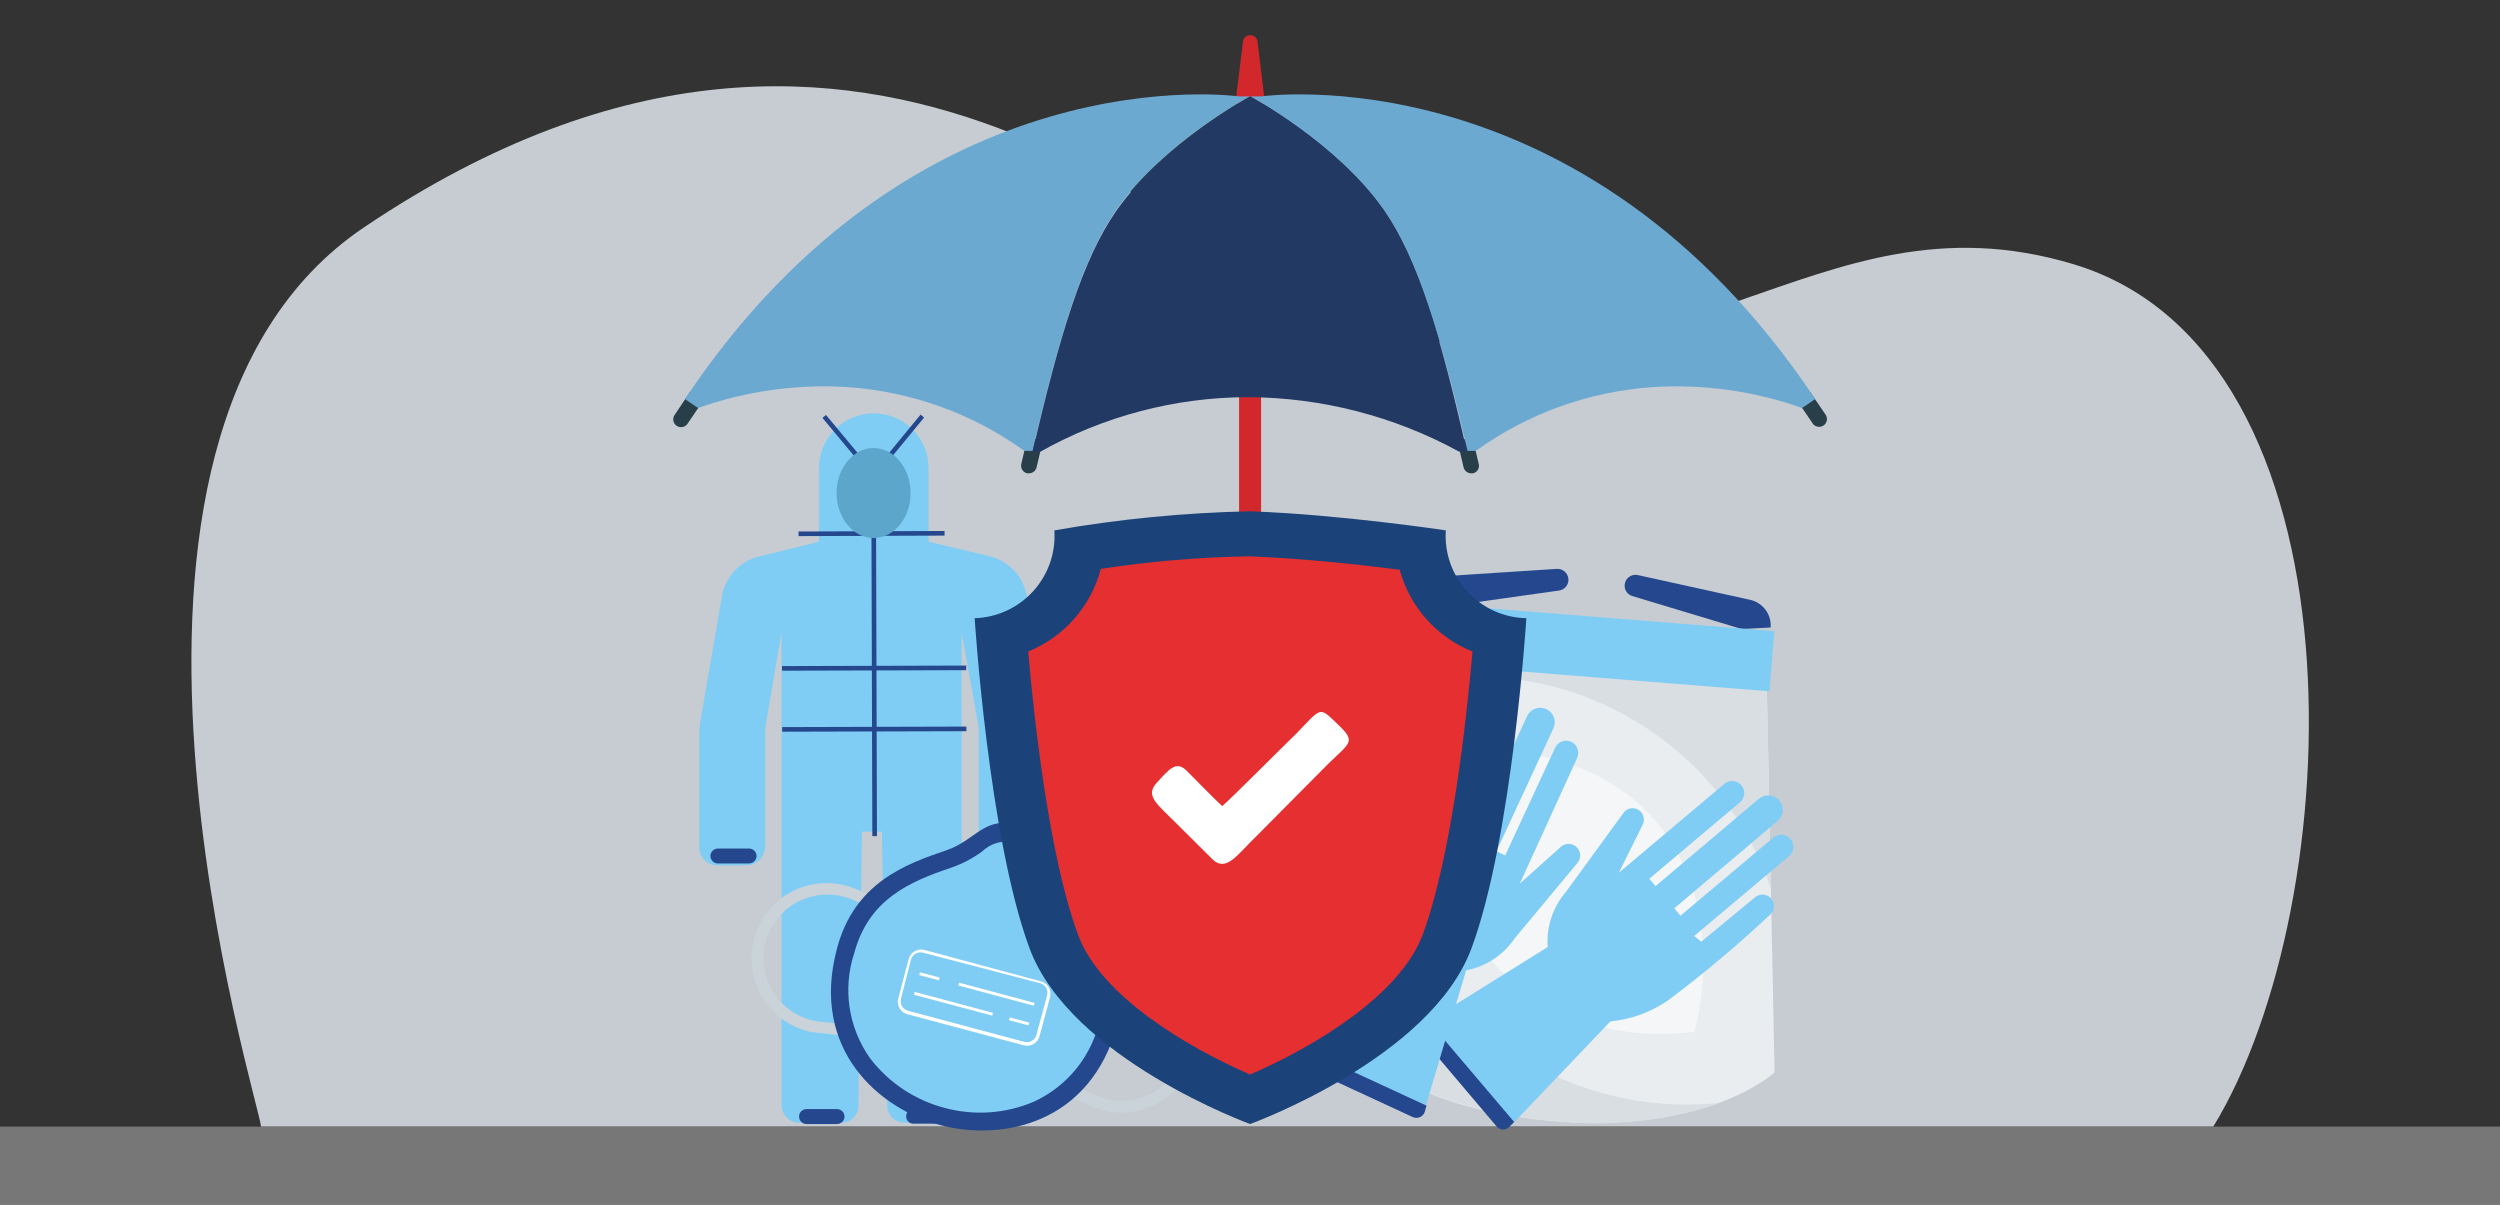 <svg width="498" height="240" viewBox="0 0 498 240" fill="none" xmlns="http://www.w3.org/2000/svg">
<rect x="0" y="0" width="498" height="240" fill="#333333" stroke="none"/>
<g clip-path="url(#clip0_813_2847)">
<g opacity="0.6">
<path opacity="0.6" d="M498 224.422H0V240.034H498V224.422Z" fill="#EFEFEF"/>
</g>
<path opacity="0.8" d="M51.984 224.388C51.984 220.484 9.841 87.436 72.559 45.254C175.43 -24.009 241.405 55.697 268.014 63.88C335.018 84.423 360.598 36.9 412.994 52.616C472.077 70.351 468.065 179.947 440.906 224.388H51.984Z" fill="#EBF2FA"/>
<path d="M282.45 119.619C282.556 118.351 283.117 117.163 284.031 116.276C284.945 115.389 286.15 114.862 287.422 114.792L310.123 113.319C310.677 113.289 311.223 113.47 311.65 113.826C312.076 114.182 312.351 114.686 312.42 115.237C312.488 115.799 312.332 116.365 311.986 116.814C311.639 117.262 311.13 117.557 310.568 117.633L288.005 120.817L282.45 119.619Z" fill="#24478E"/>
<path d="M352.711 124.994C352.81 123.71 352.431 122.434 351.646 121.41C350.862 120.387 349.727 119.688 348.459 119.448L326.239 114.552C325.699 114.436 325.135 114.531 324.663 114.818C324.191 115.104 323.847 115.561 323.702 116.093C323.552 116.633 323.618 117.21 323.887 117.702C324.156 118.194 324.606 118.562 325.142 118.729L346.951 125.303L352.711 124.994Z" fill="#24478E"/>
<path d="M353.5 213.602C353.5 213.602 340.778 225.723 309.951 223.36C279.124 220.998 268.357 207.131 268.357 207.131L282.073 128.555L351.888 133.862L353.5 213.602Z" fill="#EAEDEF"/>
<path d="M331.314 219.868C317.948 218.866 305.249 213.64 295.058 204.948C284.867 196.256 277.712 184.549 274.632 171.524L268.426 207.166C268.426 207.166 279.193 220.861 310.02 223.36C320.993 224.497 332.083 223.247 342.527 219.697C338.801 220.072 335.05 220.13 331.314 219.868Z" fill="#D9DEE2"/>
<path d="M298.567 134.923C310.746 135.899 322.372 140.413 332.012 147.909C341.652 155.405 348.883 165.554 352.814 177.105L351.889 134.376L282.107 129.069L280.804 136.361C286.628 135.051 292.608 134.567 298.567 134.923Z" fill="#D9DEE2"/>
<path d="M353.432 125.726L283.068 120.105L282.107 132.089L352.471 137.709L353.432 125.726Z" fill="#7FCDF4"/>
<path opacity="0.5" d="M337.521 205.454C337.315 205.625 312.9 209.733 297.229 191.519C281.559 173.304 289.548 149.646 289.548 149.646C289.548 149.646 314.992 146.222 329.805 163.581C344.619 180.939 337.692 205.282 337.521 205.454Z" fill="white"/>
<path d="M208.692 142.456L204.44 118.25C204.035 116.435 203.125 114.771 201.815 113.45C200.504 112.13 198.847 111.206 197.033 110.786L184.963 107.91V93.222C184.963 90.334 183.814 87.565 181.769 85.523C179.724 83.481 176.95 82.334 174.058 82.334C171.166 82.334 168.393 83.481 166.348 85.523C164.303 87.565 163.154 90.334 163.154 93.222V107.91L151.187 110.854C149.383 111.297 147.741 112.238 146.449 113.571C145.157 114.903 144.268 116.572 143.883 118.386L139.699 142.593C139.372 144.226 139.234 145.892 139.288 147.557V168.682C139.277 169.619 139.627 170.525 140.264 171.213C140.902 171.901 141.78 172.319 142.717 172.38H148.992C149.953 172.269 150.837 171.804 151.471 171.075C152.106 170.347 152.445 169.408 152.421 168.442V145.092L155.679 125.953V164.505V220.245C155.723 221.174 156.126 222.05 156.804 222.689C157.482 223.327 158.382 223.678 159.313 223.668H167.577C168.452 223.67 169.295 223.337 169.932 222.739C170.57 222.141 170.954 221.322 171.006 220.45L171.692 165.669H175.67L176.733 220.45C176.794 221.316 177.182 222.126 177.818 222.717C178.455 223.309 179.293 223.636 180.162 223.634H188.426C189.335 223.634 190.208 223.273 190.851 222.631C191.494 221.989 191.855 221.118 191.855 220.21L191.546 164.471V125.919L194.975 145.024V168.374C194.99 169.37 195.379 170.323 196.065 171.046C196.751 171.769 197.684 172.209 198.679 172.277H204.954C205.894 172.207 206.772 171.783 207.409 171.089C208.046 170.396 208.394 169.486 208.383 168.545V147.557C208.698 145.876 208.802 144.162 208.692 142.456Z" fill="#7FCDF4"/>
<path d="M164.183 82.95L171.795 92.092" stroke="#24478E" stroke-width="0.92" stroke-miterlimit="10"/>
<path d="M183.728 82.882L176.184 92.058" stroke="#24478E" stroke-width="0.92" stroke-miterlimit="10"/>
<path d="M159.073 106.335L188.152 106.232" stroke="#24478E" stroke-width="0.92" stroke-miterlimit="10"/>
<path d="M174.23 166.559L174.058 106.814" stroke="#24478E" stroke-width="0.92" stroke-miterlimit="10"/>
<path d="M155.781 133.143L192.472 133.04" stroke="#24478E" stroke-width="0.92" stroke-miterlimit="10"/>
<path d="M155.816 145.297L192.507 145.195" stroke="#24478E" stroke-width="0.92" stroke-miterlimit="10"/>
<path d="M149.198 172.003H143.025C142.625 172.003 142.241 171.844 141.959 171.562C141.676 171.279 141.517 170.896 141.517 170.497C141.526 170.103 141.688 169.729 141.97 169.453C142.252 169.178 142.631 169.024 143.025 169.024H149.198C149.598 169.024 149.982 169.183 150.265 169.466C150.547 169.748 150.706 170.131 150.706 170.531C150.697 170.924 150.535 171.299 150.253 171.574C149.971 171.849 149.592 172.003 149.198 172.003Z" fill="#24478E"/>
<path d="M166.72 223.908H160.651C160.26 223.908 159.885 223.753 159.608 223.477C159.332 223.201 159.176 222.826 159.176 222.436C159.172 222.239 159.206 222.044 159.278 221.862C159.35 221.679 159.458 221.513 159.596 221.372C159.733 221.232 159.897 221.121 160.078 221.044C160.26 220.968 160.454 220.929 160.651 220.929H166.72C167.114 220.929 167.493 221.083 167.775 221.358C168.057 221.633 168.22 222.008 168.229 222.401C168.229 222.801 168.07 223.184 167.787 223.467C167.504 223.749 167.12 223.908 166.72 223.908Z" fill="#24478E"/>
<path d="M199.296 171.866H205.503C205.897 171.857 206.272 171.695 206.547 171.413C206.823 171.132 206.977 170.754 206.977 170.36C206.977 170.164 206.938 169.969 206.862 169.788C206.785 169.608 206.674 169.444 206.533 169.307C206.393 169.169 206.226 169.062 206.043 168.99C205.86 168.918 205.665 168.883 205.468 168.888H199.296C198.902 168.897 198.527 169.059 198.251 169.341C197.976 169.622 197.821 170 197.822 170.394C197.83 170.782 197.988 171.151 198.263 171.425C198.538 171.7 198.908 171.858 199.296 171.866Z" fill="#24478E"/>
<path d="M182.014 223.839H188.186C188.58 223.83 188.955 223.668 189.231 223.386C189.506 223.105 189.661 222.727 189.66 222.333C189.66 222.14 189.622 221.948 189.548 221.77C189.474 221.591 189.365 221.429 189.229 221.292C189.092 221.155 188.929 221.047 188.75 220.973C188.571 220.899 188.38 220.861 188.186 220.861H181.979C181.585 220.87 181.21 221.032 180.935 221.314C180.659 221.595 180.505 221.973 180.505 222.367C180.5 222.565 180.536 222.761 180.61 222.944C180.685 223.128 180.796 223.293 180.938 223.432C181.08 223.57 181.248 223.677 181.433 223.747C181.618 223.818 181.816 223.849 182.014 223.839Z" fill="#24478E"/>
<path d="M174.048 107.185C178.12 107.172 181.408 103.146 181.393 98.192C181.377 93.237 178.064 89.232 173.992 89.245C169.92 89.257 166.632 93.284 166.648 98.238C166.663 103.192 169.977 107.198 174.048 107.185Z" fill="#5DA6CB"/>
<path d="M311.94 177.652C309.318 180.69 308.011 184.643 308.305 188.643L284.028 203.776L301.173 224.011L320.787 203.468C324.881 203.062 328.807 201.638 332.206 199.325C339.381 193.948 346.249 188.176 352.78 182.035C353.162 181.618 353.376 181.074 353.381 180.509C353.387 179.944 353.183 179.397 352.809 178.972C352.435 178.548 351.917 178.276 351.355 178.21C350.793 178.143 350.226 178.286 349.763 178.611L338.893 187.581L337.487 186.452L356.552 170.394C356.969 169.961 357.211 169.389 357.231 168.789C357.251 168.188 357.047 167.602 356.66 167.142C356.272 166.683 355.727 166.383 355.131 166.3C354.535 166.218 353.93 166.359 353.432 166.696L334.743 182.412L333.509 180.939L354.083 163.546C354.378 163.305 354.622 163.008 354.8 162.671C354.979 162.335 355.089 161.967 355.124 161.588C355.159 161.209 355.119 160.827 355.005 160.464C354.891 160.1 354.706 159.763 354.46 159.472C354.213 159.179 353.91 158.938 353.57 158.762C353.229 158.587 352.856 158.48 352.474 158.448C352.092 158.416 351.707 158.46 351.342 158.577C350.977 158.694 350.638 158.882 350.346 159.13L329.771 176.523L328.537 175.05L346.608 159.814C346.849 159.61 347.047 159.36 347.191 159.079C347.335 158.798 347.423 158.491 347.448 158.176C347.474 157.862 347.437 157.545 347.34 157.244C347.243 156.944 347.087 156.665 346.882 156.425C346.677 156.184 346.427 155.986 346.145 155.843C345.864 155.699 345.557 155.611 345.242 155.586C344.926 155.561 344.609 155.597 344.308 155.694C344.007 155.791 343.728 155.946 343.487 156.151L322.467 173.852L327.234 164.265C327.498 163.733 327.541 163.119 327.355 162.555C327.169 161.992 326.768 161.524 326.239 161.252C325.764 160.997 325.21 160.925 324.685 161.052C324.16 161.178 323.7 161.493 323.393 161.937L311.94 177.652Z" fill="#7FCDF4"/>
<path d="M284.576 203.434L283.513 204.084C283.302 204.213 283.122 204.386 282.984 204.592C282.846 204.797 282.755 205.03 282.716 205.274C282.677 205.517 282.691 205.767 282.758 206.005C282.824 206.243 282.942 206.464 283.102 206.652L298.155 224.421C298.313 224.603 298.508 224.748 298.727 224.848C298.946 224.948 299.184 224.999 299.424 224.999C299.665 224.999 299.903 224.948 300.121 224.848C300.34 224.748 300.535 224.603 300.693 224.421L301.619 223.497L284.576 203.434Z" fill="#24478E"/>
<path d="M274.632 185.219L259.887 209.562L283.89 220.69L292.051 193.299C295.992 192.539 299.47 190.249 301.721 186.931L314.169 171.969C314.583 171.515 314.799 170.916 314.77 170.302C314.741 169.689 314.469 169.113 314.014 168.699C313.56 168.286 312.959 168.07 312.345 168.099C311.731 168.128 311.153 168.399 310.74 168.854L302.75 176.009L314.169 150.981C314.436 150.395 314.46 149.728 314.235 149.124C314.01 148.521 313.555 148.031 312.969 147.763C312.681 147.631 312.369 147.558 312.053 147.547C311.736 147.536 311.421 147.588 311.124 147.699C310.828 147.81 310.556 147.979 310.326 148.196C310.095 148.413 309.909 148.673 309.78 148.961L299.835 170.394L298.087 169.572L309.437 145.092C309.76 144.398 309.793 143.603 309.529 142.884C309.265 142.165 308.726 141.58 308.031 141.258C307.335 140.935 306.54 140.902 305.819 141.165C305.099 141.429 304.513 141.967 304.19 142.661L292.84 167.142L291.091 166.354L301.378 144.031C301.516 143.746 301.595 143.437 301.611 143.121C301.626 142.805 301.579 142.49 301.47 142.193C301.361 141.896 301.194 141.624 300.978 141.392C300.762 141.161 300.502 140.976 300.213 140.847C299.63 140.577 298.965 140.549 298.361 140.767C297.757 140.985 297.264 141.432 296.989 142.011L286.736 164.676L285.262 163.649L290.988 150.981C291.115 150.707 291.186 150.411 291.198 150.109C291.21 149.807 291.161 149.506 291.056 149.223C290.951 148.94 290.791 148.68 290.585 148.459C290.379 148.238 290.132 148.06 289.857 147.934C289.313 147.693 288.698 147.669 288.137 147.867C287.576 148.064 287.112 148.468 286.839 148.995C282.648 156.917 278.904 165.067 275.626 173.407C274.332 177.204 273.991 181.26 274.632 185.219Z" fill="#7FCDF4"/>
<path d="M260.23 209.186L259.544 210.316C259.416 210.52 259.333 210.75 259.301 210.99C259.27 211.23 259.291 211.473 259.362 211.704C259.434 211.935 259.555 212.148 259.716 212.327C259.878 212.507 260.077 212.65 260.299 212.747L281.456 222.539C281.682 222.636 281.926 222.685 282.172 222.681C282.418 222.678 282.661 222.623 282.884 222.519C283.108 222.416 283.307 222.267 283.468 222.081C283.63 221.896 283.75 221.678 283.822 221.443L284.165 220.245L260.23 209.186Z" fill="#24478E"/>
<path d="M160.857 205.42C157.878 204.624 155.217 202.934 153.231 200.578C151.246 198.223 150.033 195.316 149.757 192.25C149.48 189.184 150.153 186.107 151.684 183.435C153.215 180.763 155.531 178.625 158.319 177.31C160.3 176.389 162.46 175.911 164.646 175.911C166.831 175.911 168.991 176.389 170.972 177.31L187.534 184.809L181.362 207.782L163.291 205.762C162.471 205.719 161.657 205.605 160.857 205.42ZM168.023 178.611C166.328 178.17 164.56 178.083 162.83 178.355C161.099 178.628 159.444 179.255 157.967 180.196C156.491 181.137 155.225 182.372 154.248 183.825C153.272 185.277 152.607 186.915 152.295 188.636C151.982 190.357 152.029 192.124 152.432 193.826C152.835 195.529 153.586 197.129 154.638 198.528C155.69 199.927 157.019 201.094 158.544 201.956C160.068 202.818 161.754 203.356 163.497 203.537L179.613 205.112L184.757 185.973L170.149 179.33C169.468 179.017 168.755 178.776 168.023 178.611Z" fill="#CAD3DA"/>
<path d="M219.425 221.101C218.625 220.894 217.845 220.619 217.093 220.279L200.531 212.781L206.703 189.807L224.808 191.588C228.082 191.924 231.156 193.321 233.562 195.564C235.967 197.807 237.572 200.774 238.131 204.013C238.691 207.252 238.174 210.584 236.66 213.502C235.146 216.42 232.718 218.764 229.746 220.176C226.527 221.706 222.865 222.034 219.425 221.101ZM203.308 211.48L218.156 218.122C219.837 218.884 221.663 219.272 223.509 219.258C225.355 219.244 227.176 218.83 228.846 218.043C230.515 217.256 231.993 216.116 233.177 214.702C234.36 213.287 235.222 211.633 235.701 209.853C236.18 208.073 236.265 206.21 235.951 204.394C235.637 202.577 234.93 200.851 233.881 199.335C232.832 197.818 231.464 196.548 229.874 195.612C228.283 194.677 226.508 194.098 224.671 193.916L208.554 192.341L203.308 211.48Z" fill="#CAD3DA"/>
<path d="M213.527 176.112C209.309 171.284 210.44 166.594 203.24 164.437C196.039 162.28 194.564 167.347 188.46 169.401C180.436 172.106 170.149 175.872 166.72 188.985C161.337 209.117 175.19 220.895 187.294 224.114C199.399 227.332 217.23 224.114 222.614 203.947C226.077 190.834 219.082 182.412 213.527 176.112Z" fill="#24478E"/>
<path d="M188.152 220.69C182.236 219.136 177.01 215.654 173.304 210.795C171.181 207.801 169.79 204.353 169.243 200.726C168.695 197.1 169.005 193.395 170.149 189.91C173.029 179.193 181.019 175.667 189.626 172.791C191.796 172.02 193.841 170.936 195.695 169.572C196.556 168.74 197.619 168.147 198.781 167.853C199.942 167.558 201.16 167.573 202.313 167.895C205.365 168.819 205.948 170.052 207.217 172.688C208.152 174.745 209.376 176.659 210.852 178.371C216.853 185.219 221.996 192.067 219.116 202.954C218.365 206.541 216.782 209.902 214.496 212.768C212.209 215.634 209.282 217.925 205.948 219.457C200.324 221.857 194.054 222.291 188.152 220.69Z" fill="#7FCDF4"/>
<path d="M203.925 208.227L180.711 202.03C180.065 201.846 179.517 201.417 179.184 200.835C178.85 200.253 178.758 199.563 178.928 198.914L181.019 191.005C181.204 190.361 181.633 189.813 182.216 189.481C182.799 189.148 183.49 189.056 184.14 189.225L207.354 195.491C208.006 195.667 208.563 196.093 208.903 196.676C209.243 197.259 209.339 197.953 209.172 198.606L207.046 206.515C206.847 207.147 206.412 207.678 205.83 207.998C205.249 208.317 204.566 208.399 203.925 208.227ZM183.865 189.773C183.615 189.706 183.355 189.689 183.098 189.724C182.842 189.758 182.595 189.843 182.371 189.974C182.148 190.104 181.953 190.278 181.797 190.484C181.642 190.691 181.529 190.926 181.465 191.177L179.476 198.914C179.34 199.423 179.412 199.965 179.675 200.42C179.939 200.876 180.373 201.209 180.882 201.345L204.062 207.542C204.312 207.609 204.573 207.626 204.83 207.591C205.086 207.557 205.333 207.472 205.556 207.341C205.78 207.211 205.975 207.037 206.13 206.831C206.286 206.624 206.399 206.389 206.463 206.139L208.589 198.264C208.656 198.017 208.675 197.758 208.642 197.504C208.61 197.25 208.528 197.004 208.4 196.782C208.273 196.559 208.103 196.364 207.9 196.207C207.697 196.05 207.465 195.935 207.217 195.867L183.865 189.773Z" fill="white"/>
<path d="M183.267 193.676L183.116 194.238L187.024 195.284L187.175 194.722L183.267 193.676Z" fill="white"/>
<path d="M191.055 195.755L190.904 196.318L205.941 200.341L206.092 199.778L191.055 195.755Z" fill="white"/>
<path d="M201.13 202.657L200.979 203.219L204.888 204.265L205.039 203.703L201.13 202.657Z" fill="white"/>
<path d="M182.199 197.583L182.048 198.145L197.648 202.319L197.799 201.757L182.199 197.583Z" fill="white"/>
<g opacity="0.2">
<path opacity="0.2" fill-rule="evenodd" clip-rule="evenodd" d="M305.116 83.053C304.958 83.019 304.794 83.019 304.636 83.053C304.528 83.084 304.427 83.137 304.34 83.207C304.252 83.278 304.179 83.365 304.125 83.463C304.071 83.562 304.036 83.67 304.024 83.782C304.012 83.893 304.022 84.006 304.053 84.114C304.108 84.328 304.243 84.511 304.431 84.628L305.116 83.053Z" fill="#6AA4D8"/>
<path opacity="0.2" fill-rule="evenodd" clip-rule="evenodd" d="M305.699 83.635C305.672 83.525 305.621 83.422 305.55 83.333C305.479 83.245 305.39 83.172 305.288 83.121L304.636 84.662C304.783 84.696 304.936 84.696 305.082 84.662C305.295 84.598 305.476 84.458 305.59 84.268C305.704 84.078 305.743 83.852 305.699 83.635Z" fill="#6AA4D8"/>
</g>
<path d="M206.238 87.46C205.829 87.365 205.399 87.435 205.042 87.655C204.684 87.875 204.429 88.227 204.331 88.635L203.441 92.411C203.394 92.611 203.387 92.818 203.421 93.021C203.455 93.224 203.528 93.418 203.638 93.592C203.747 93.766 203.89 93.917 204.058 94.035C204.226 94.154 204.416 94.238 204.617 94.283H204.966C205.32 94.285 205.664 94.167 205.941 93.947C206.218 93.728 206.413 93.421 206.492 93.077L207.382 89.269C207.459 88.879 207.384 88.474 207.171 88.137C206.958 87.801 206.624 87.558 206.238 87.46Z" fill="#283F4A"/>
<path d="M139.494 77.813C139.323 77.7 139.131 77.622 138.93 77.583C138.729 77.545 138.522 77.546 138.321 77.587C138.12 77.628 137.93 77.709 137.76 77.824C137.59 77.939 137.445 78.086 137.333 78.257L134.377 82.668C134.146 83.009 134.059 83.428 134.137 83.833C134.214 84.237 134.449 84.595 134.79 84.826L135.108 84.985C135.435 85.111 135.795 85.123 136.129 85.019C136.463 84.915 136.753 84.702 136.951 84.414L139.907 80.066C140.037 79.894 140.13 79.697 140.18 79.488C140.23 79.278 140.235 79.061 140.196 78.849C140.157 78.637 140.075 78.436 139.954 78.257C139.833 78.079 139.677 77.928 139.494 77.813Z" fill="#283F4A"/>
<path d="M358.54 77.813C358.711 77.7 358.903 77.622 359.104 77.583C359.305 77.545 359.512 77.546 359.713 77.587C359.914 77.628 360.104 77.709 360.274 77.824C360.444 77.939 360.589 78.086 360.701 78.257L363.657 82.605C363.888 82.946 363.975 83.365 363.897 83.769C363.82 84.174 363.585 84.531 363.244 84.763L362.926 84.921C362.599 85.047 362.239 85.059 361.905 84.955C361.571 84.852 361.281 84.639 361.083 84.35L358.127 80.003C358.007 79.833 357.923 79.641 357.879 79.438C357.835 79.235 357.832 79.025 357.871 78.821C357.909 78.617 357.988 78.422 358.103 78.249C358.218 78.076 358.367 77.928 358.54 77.813Z" fill="#283F4A"/>
<path d="M251.877 19.93C251.895 19.847 251.895 19.76 251.877 19.677L250.479 8.157C250.409 7.83 250.229 7.536 249.969 7.326C249.709 7.115 249.384 7 249.049 7C248.714 7 248.389 7.115 248.128 7.326C247.868 7.536 247.688 7.83 247.618 8.157L246.188 19.835C246.174 20.01 246.198 20.185 246.258 20.35C246.318 20.514 246.414 20.663 246.538 20.787H246.824V171.524H251.21V20.914C251.401 20.827 251.564 20.689 251.682 20.516C251.799 20.342 251.867 20.14 251.877 19.93Z" fill="#D2282C"/>
<path d="M291.796 87.46C291.997 87.414 292.204 87.407 292.407 87.441C292.611 87.474 292.805 87.548 292.979 87.657C293.154 87.766 293.305 87.909 293.423 88.077C293.542 88.244 293.627 88.434 293.672 88.635L294.561 92.411C294.613 92.609 294.625 92.816 294.595 93.018C294.565 93.221 294.495 93.415 294.388 93.59C294.281 93.765 294.14 93.916 293.973 94.035C293.807 94.154 293.617 94.239 293.417 94.283H293.036C292.688 94.278 292.351 94.156 292.081 93.938C291.81 93.719 291.62 93.416 291.542 93.077L290.652 89.269C290.575 88.879 290.65 88.474 290.863 88.137C291.076 87.801 291.41 87.558 291.796 87.46Z" fill="#283F4A"/>
<path d="M246.761 19.201C246.761 19.201 182.75 10.029 136.443 79.495L139.049 81.272C148.603 77.889 158.745 76.475 168.861 77.115C181.545 77.991 193.73 82.388 204.045 89.809H205.698C211.069 66.611 215.614 51.538 222.383 41.795C231.696 28.499 249.017 19.201 249.017 19.201H246.761Z" fill="#6CA9D1"/>
<path d="M251.242 19.201C251.242 19.201 315.284 10.029 361.592 79.495L358.985 81.272C349.431 77.889 339.29 76.475 329.173 77.115C316.49 77.991 304.304 82.388 293.99 89.809H292.337C286.966 66.802 282.421 51.601 275.651 41.859C266.339 28.499 249.017 19.201 249.017 19.201H251.242Z" fill="#6CA9D1"/>
<path d="M275.651 41.859C266.339 28.499 249.017 19.201 249.017 19.201C249.017 19.201 231.696 28.721 222.383 41.954C215.614 51.696 211.069 66.77 205.698 89.968H207.255C219.87 82.879 234.097 79.142 248.572 79.115C263.285 79.181 277.748 82.912 290.653 89.968H292.21C286.966 66.802 282.421 51.601 275.651 41.859Z" fill="#223A63"/>
<path d="M288.005 105.65C288.005 105.65 267.157 102.5 249.017 101.85C235.943 102.123 222.909 103.393 210.029 105.65C210.177 107.849 209.881 110.055 209.156 112.136C208.432 114.218 207.295 116.132 205.813 117.765C204.331 119.398 202.535 120.717 200.531 121.641C198.528 122.565 196.358 123.077 194.152 123.146C194.152 123.146 196.93 166.936 205.091 188.917C213.252 210.898 249.017 223.908 249.017 223.908C249.017 223.908 284.953 210.898 293.115 188.917C301.276 166.936 304.053 123.146 304.053 123.146C301.833 123.1 299.644 122.605 297.621 121.69C295.598 120.776 293.781 119.461 292.281 117.826C290.781 116.19 289.628 114.268 288.893 112.175C288.159 110.083 287.856 107.863 288.005 105.65Z" fill="#1B437A"/>
<path d="M249.017 214.048C236.124 208.433 219.116 198.23 214.727 186.144C208.966 170.6 205.948 142.833 204.817 129.788C208.341 128.349 211.483 126.113 213.994 123.255C216.505 120.397 218.317 116.996 219.287 113.319C229.061 111.821 238.925 110.986 248.811 110.82C259.544 111.231 271.374 112.532 278.815 113.491C279.803 117.144 281.627 120.518 284.144 123.346C286.662 126.174 289.803 128.38 293.32 129.788C292.189 142.833 289.171 170.634 283.41 186.144C278.918 198.23 261.945 208.433 249.017 214.048Z" fill="#E62F30"/>
<path fill-rule="evenodd" clip-rule="evenodd" d="M243.462 160.568C241.542 158.822 238.456 155.569 236.364 153.515C234.272 151.461 232.935 153.207 230.466 155.877C227.997 158.548 230.466 160.123 234.444 164.129L241.679 171.319C244.354 173.681 246.548 170.154 250.08 166.765L264.551 152.18C269.111 147.763 270.14 147.763 266.437 144.236C262.733 140.71 263.35 140.813 258.207 146.154C255.875 148.379 244.182 160.123 243.462 160.568Z" fill="white"/>
</g>
<defs>
<clipPath id="clip0_813_2847">
<rect width="498" height="240" fill="white"/>
</clipPath>
</defs>
</svg>
